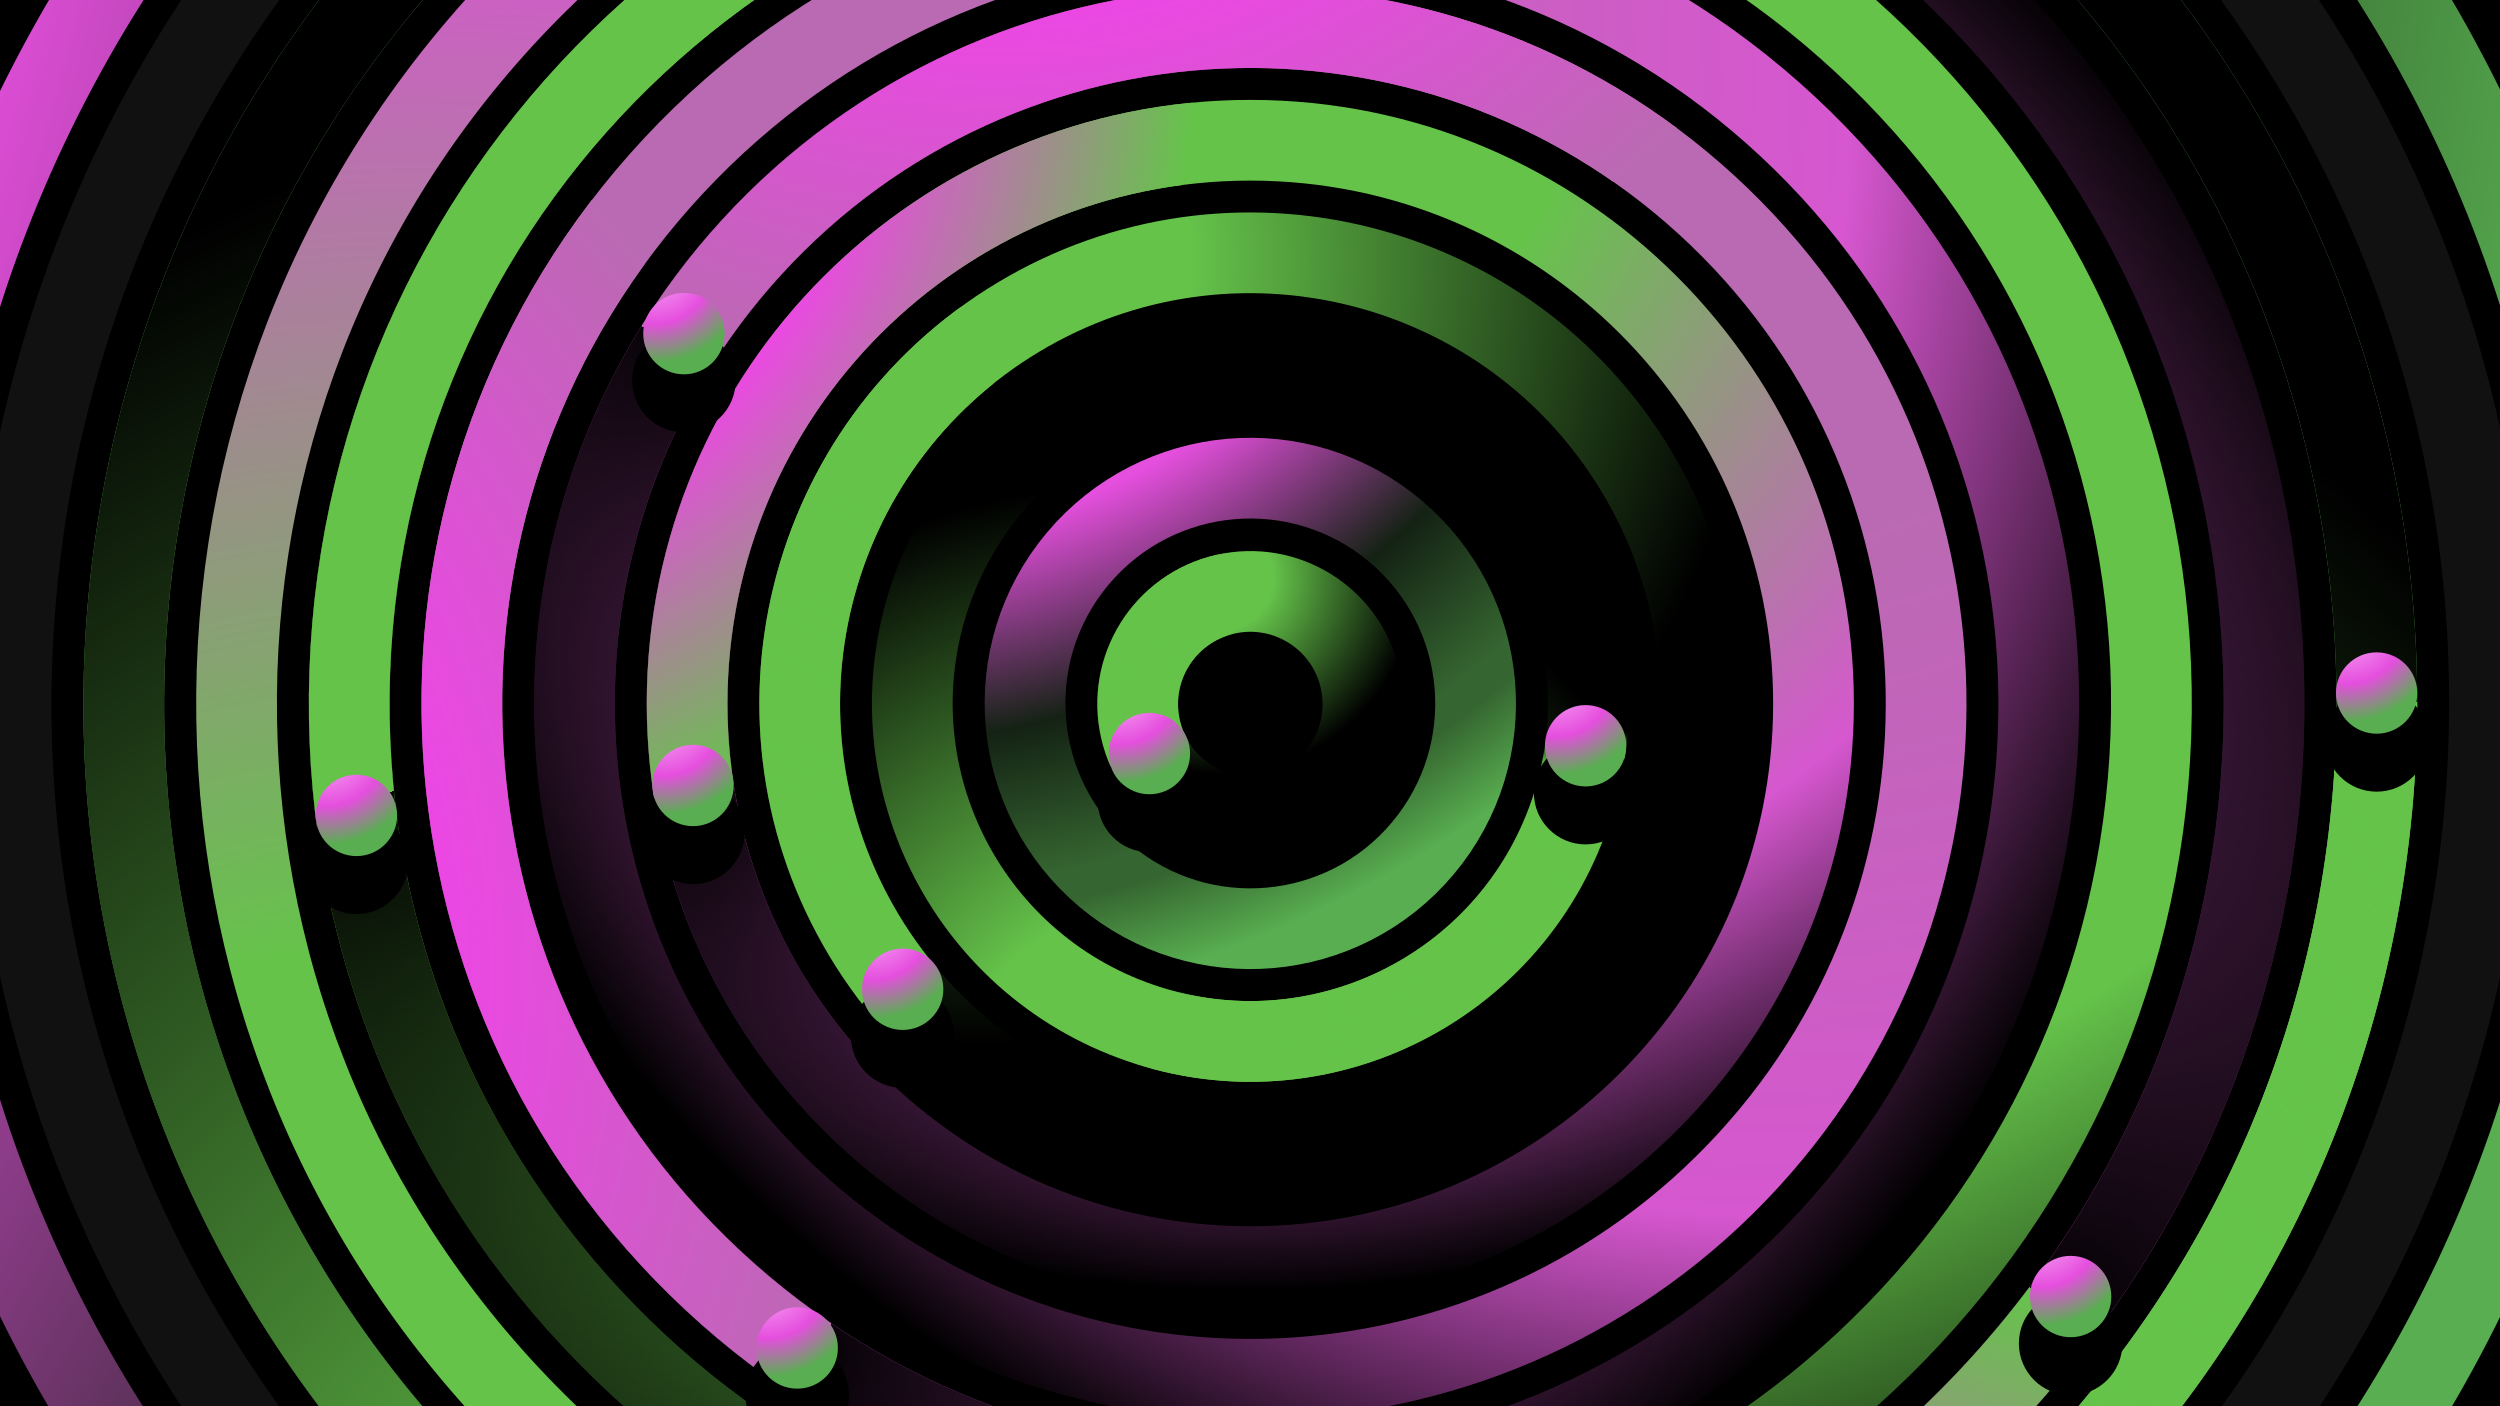 <svg xmlns="http://www.w3.org/2000/svg" xmlns:xlink="http://www.w3.org/1999/xlink" width="3840" height="2160" viewBox="0 0 3840 2160" fill="none"><g clip-path="url(#clip0_1354_34526)"><rect width="3840" height="2160" fill="black"></rect><path d="M2272.33 3301.98C3499.23 3107.66 4336.3 1955.54 4141.98 728.639C3947.66 -498.258 2795.53 -1335.33 1568.63 -1141C341.737 -946.683 -495.331 205.442 -301.009 1432.34C-106.688 2659.24 1045.44 3496.3 2272.33 3301.98Z" stroke="url(#paint0_radial_1354_34526)" stroke-width="87" stroke-linecap="square" stroke-dasharray="54 41"></path><path d="M2137.5 3145.28C3277.86 3025.43 4105.14 2003.82 3985.28 863.468C3865.42 -276.888 2843.82 -1104.17 1703.46 -984.31C563.109 -864.454 -264.169 157.15 -144.313 1297.51C-24.457 2437.86 997.147 3265.14 2137.5 3145.28Z" stroke="url(#paint1_radial_1354_34526)" stroke-width="124" stroke-linecap="square"></path><path d="M2929 2694.45C3820.37 2137.46 4091.44 963.338 3534.45 71.968C2977.46 -819.402 1803.33 -1090.47 911.964 -533.481C20.594 23.509 -250.475 1197.64 306.515 2089.01C863.505 2980.38 2037.63 3251.44 2929 2694.45Z" stroke="url(#paint2_angular_1354_34526)" stroke-width="124" stroke-linecap="square"></path><path d="M3629.32 1351.14C3778.8 407.375 3134.9 -478.874 2191.14 -628.352C1247.37 -777.83 361.12 -133.932 211.642 809.834C62.164 1753.6 706.062 2639.85 1649.83 2789.33C2593.6 2938.81 3479.84 2294.91 3629.32 1351.14Z" stroke="url(#paint3_angular_1354_34526)" stroke-width="124" stroke-linecap="square"></path><path d="M3629.32 1351.14C3778.8 407.375 3134.9 -478.874 2191.14 -628.352C1247.37 -777.83 361.12 -133.932 211.642 809.834C62.164 1753.6 706.062 2639.85 1649.83 2789.33C2593.6 2938.81 3479.84 2294.91 3629.32 1351.14Z" stroke="url(#paint4_angular_1354_34526)" stroke-width="124" stroke-linecap="square"></path><path d="M3629.32 1351.14C3778.8 407.375 3134.9 -478.874 2191.14 -628.352C1247.37 -777.83 361.12 -133.932 211.642 809.834C62.164 1753.6 706.062 2639.85 1649.83 2789.33C2593.6 2938.81 3479.84 2294.91 3629.32 1351.14Z" stroke="url(#paint5_radial_1354_34526)" stroke-width="124" stroke-linecap="square"></path><path d="M3629.32 1351.14C3778.8 407.375 3134.9 -478.874 2191.14 -628.352C1247.37 -777.83 361.12 -133.932 211.642 809.834C62.164 1753.6 706.062 2639.85 1649.83 2789.33C2593.6 2938.81 3479.84 2294.91 3629.32 1351.14Z" stroke="url(#paint6_radial_1354_34526)" stroke-width="124" stroke-linecap="square"></path><path d="M3011.87 2191.11C3625.25 1588.34 3633.85 602.462 3031.08 -10.917C2428.32 -624.296 1442.44 -632.9 829.059 -30.134C215.68 572.632 207.076 1558.51 809.842 2171.89C1412.61 2785.27 2398.49 2793.87 3011.87 2191.11Z" stroke="url(#paint7_radial_1354_34526)" stroke-width="124" stroke-linecap="square"></path><path d="M3011.87 2191.11C3625.25 1588.34 3633.85 602.462 3031.08 -10.917C2428.32 -624.296 1442.44 -632.9 829.059 -30.134C215.68 572.632 207.076 1558.51 809.842 2171.89C1412.61 2785.27 2398.49 2793.87 3011.87 2191.11Z" stroke="url(#paint8_radial_1354_34526)" stroke-width="124" stroke-linecap="square"></path><path d="M3011.87 2191.11C3625.25 1588.34 3633.85 602.462 3031.08 -10.917C2428.32 -624.296 1442.44 -632.9 829.059 -30.134C215.68 572.632 207.076 1558.51 809.842 2171.89C1412.61 2785.27 2398.49 2793.87 3011.87 2191.11Z" stroke="url(#paint9_radial_1354_34526)" stroke-width="124" stroke-linecap="square"></path><path d="M537.229 1032.18C510.551 1796.14 1108.24 2437.08 1872.19 2463.76C2636.15 2490.44 3277.09 1892.75 3303.77 1128.79C3330.45 364.834 2732.76 -276.103 1968.8 -302.781C1204.85 -329.459 563.907 268.225 537.229 1032.18Z" stroke="url(#paint10_radial_1354_34526)" stroke-width="124" stroke-linecap="square"></path><path d="M537.229 1032.18C510.551 1796.14 1108.24 2437.08 1872.19 2463.76C2636.15 2490.44 3277.09 1892.75 3303.77 1128.79C3330.45 364.834 2732.76 -276.103 1968.8 -302.781C1204.85 -329.459 563.907 268.225 537.229 1032.18Z" stroke="url(#paint11_radial_1354_34526)" stroke-width="124" stroke-linecap="square"></path><path d="M537.229 1032.18C510.551 1796.14 1108.24 2437.08 1872.19 2463.76C2636.15 2490.44 3277.09 1892.75 3303.77 1128.79C3330.45 364.834 2732.76 -276.103 1968.8 -302.781C1204.85 -329.459 563.907 268.225 537.229 1032.18Z" stroke="url(#paint12_radial_1354_34526)" stroke-width="124" stroke-linecap="square"></path><path d="M1094.52 1966.23C1583.7 2422.4 2350.06 2395.64 2806.23 1906.46C3262.4 1417.27 3235.64 650.916 2746.46 194.747C2257.27 -261.422 1490.92 -234.661 1034.75 254.521C578.578 743.703 605.34 1510.06 1094.52 1966.23Z" stroke="url(#paint13_radial_1354_34526)" stroke-width="124" stroke-linecap="square"></path><path d="M1094.52 1966.23C1583.7 2422.4 2350.06 2395.64 2806.23 1906.46C3262.4 1417.27 3235.64 650.916 2746.46 194.747C2257.27 -261.422 1490.92 -234.661 1034.75 254.521C578.578 743.703 605.34 1510.06 1094.52 1966.23Z" stroke="url(#paint14_radial_1354_34526)" stroke-width="124" stroke-linecap="square"></path><path d="M1094.52 1966.23C1583.7 2422.4 2350.06 2395.64 2806.23 1906.46C3262.4 1417.27 3235.64 650.916 2746.46 194.747C2257.27 -261.422 1490.92 -234.661 1034.75 254.521C578.578 743.703 605.34 1510.06 1094.52 1966.23Z" stroke="url(#paint15_radial_1354_34526)" stroke-width="124" stroke-linecap="square"></path><path d="M1155.09 379.166C767.763 801.86 796.433 1458.51 1219.13 1845.84C1641.82 2233.17 2298.48 2204.5 2685.8 1781.81C3073.13 1359.11 3044.46 702.457 2621.77 315.129C2199.07 -72.199 1542.42 -43.529 1155.09 379.166Z" stroke="url(#paint16_radial_1354_34526)" stroke-width="124" stroke-linecap="square"></path><path d="M1155.09 379.166C767.763 801.86 796.433 1458.51 1219.13 1845.84C1641.82 2233.17 2298.48 2204.5 2685.8 1781.81C3073.13 1359.11 3044.46 702.457 2621.77 315.129C2199.07 -72.199 1542.42 -43.529 1155.09 379.166Z" stroke="url(#paint17_radial_1354_34526)" stroke-width="124" stroke-linecap="square"></path><path d="M1155.09 379.166C767.763 801.86 796.433 1458.51 1219.13 1845.84C1641.82 2233.17 2298.48 2204.5 2685.8 1781.81C3073.13 1359.11 3044.46 702.457 2621.77 315.129C2199.07 -72.199 1542.42 -43.529 1155.09 379.166Z" stroke="url(#paint18_radial_1354_34526)" stroke-width="124" stroke-linecap="square"></path><path d="M1055.41 1080.49C1055.41 1558.25 1442.71 1945.56 1920.48 1945.56C2398.24 1945.56 2785.55 1558.25 2785.55 1080.49C2785.55 602.722 2398.24 215.417 1920.48 215.417C1442.71 215.417 1055.41 602.722 1055.41 1080.49Z" stroke="url(#paint19_radial_1354_34526)" stroke-width="124" stroke-linecap="square"></path><path d="M1055.41 1080.49C1055.41 1558.25 1442.71 1945.56 1920.48 1945.56C2398.24 1945.56 2785.55 1558.25 2785.55 1080.49C2785.55 602.722 2398.24 215.417 1920.48 215.417C1442.71 215.417 1055.41 602.722 1055.41 1080.49Z" stroke="url(#paint20_radial_1354_34526)" stroke-width="124" stroke-linecap="square"></path><path d="M1055.41 1080.49C1055.41 1558.25 1442.71 1945.56 1920.48 1945.56C2398.24 1945.56 2785.55 1558.25 2785.55 1080.49C2785.55 602.722 2398.24 215.417 1920.48 215.417C1442.71 215.417 1055.41 602.722 1055.41 1080.49Z" stroke="url(#paint21_radial_1354_34526)" stroke-width="124" stroke-linecap="square"></path><path d="M1327.29 1436.92C1524.15 1764.54 1949.32 1870.55 2276.94 1673.7C2604.56 1476.84 2710.56 1051.67 2513.71 724.052C2316.86 396.432 1891.69 290.425 1564.07 487.279C1236.45 684.133 1130.44 1109.3 1327.29 1436.92Z" stroke="url(#paint22_radial_1354_34526)" stroke-width="124" stroke-linecap="square"></path><path d="M1327.29 1436.92C1524.15 1764.54 1949.32 1870.55 2276.94 1673.7C2604.56 1476.84 2710.56 1051.67 2513.71 724.052C2316.86 396.432 1891.69 290.425 1564.07 487.279C1236.45 684.133 1130.44 1109.3 1327.29 1436.92Z" stroke="url(#paint23_radial_1354_34526)" stroke-width="124" stroke-linecap="square"></path><path d="M2411.25 1249.47C2504.58 978.428 2360.51 683.049 2089.47 589.722C1818.43 496.394 1523.05 640.461 1429.72 911.502C1336.39 1182.54 1480.46 1477.92 1751.5 1571.25C2022.54 1664.58 2317.92 1520.51 2411.25 1249.47Z" stroke="url(#paint24_radial_1354_34526)" stroke-width="124" stroke-linecap="square"></path><path d="M2411.25 1249.47C2504.58 978.428 2360.51 683.049 2089.47 589.722C1818.43 496.394 1523.05 640.461 1429.72 911.502C1336.39 1182.54 1480.46 1477.92 1751.5 1571.25C2022.54 1664.58 2317.92 1520.51 2411.25 1249.47Z" stroke="url(#paint25_radial_1354_34526)" stroke-width="124" stroke-linecap="square"></path><path d="M1698.06 1345.56C1844.46 1468.4 2062.72 1449.31 2185.56 1302.91C2308.4 1156.51 2289.3 938.255 2142.91 815.414C1996.51 692.573 1778.25 711.668 1655.41 858.064C1532.57 1004.46 1551.67 1222.72 1698.06 1345.56Z" stroke="url(#paint26_radial_1354_34526)" stroke-width="124" stroke-linecap="square"></path><path d="M1751.9 1120.41C1773.4 1213.51 1866.3 1271.56 1959.4 1250.07C2052.51 1228.57 2110.56 1135.67 2089.06 1042.57C2067.57 949.462 1974.67 891.411 1881.56 912.906C1788.46 934.401 1730.41 1027.3 1751.9 1120.41Z" stroke="url(#paint27_radial_1354_34526)" stroke-width="124" stroke-linecap="square"></path><path d="M1751.9 1120.41C1773.4 1213.51 1866.3 1271.56 1959.4 1250.07C2052.51 1228.57 2110.56 1135.67 2089.06 1042.57C2067.57 949.462 1974.67 891.411 1881.56 912.906C1788.46 934.401 1730.41 1027.3 1751.9 1120.41Z" stroke="url(#paint28_radial_1354_34526)" stroke-width="124" stroke-linecap="square"></path><g filter="url(#filter0_f_1354_34526)"><circle cx="1050.5" cy="584.5" r="79.5" fill="black"></circle></g><g filter="url(#filter1_f_1354_34526)"><circle cx="1064.5" cy="1278.5" r="79.5" fill="black"></circle></g><g filter="url(#filter2_f_1354_34526)"><circle cx="547.5" cy="1324.5" r="79.5" fill="black"></circle></g><g filter="url(#filter3_f_1354_34526)"><circle cx="1386.5" cy="1591.5" r="79.5" fill="black"></circle></g><g filter="url(#filter4_f_1354_34526)"><circle cx="1224.5" cy="2142.5" r="79.5" fill="black"></circle></g><g filter="url(#filter5_f_1354_34526)"><circle cx="2435.5" cy="1217.5" r="79.5" fill="black"></circle></g><g filter="url(#filter6_f_1354_34526)"><circle cx="3650.5" cy="1136.5" r="79.5" fill="black"></circle></g><g filter="url(#filter7_f_1354_34526)"><circle cx="3180.5" cy="2063.5" r="79.5" fill="black"></circle></g><g filter="url(#filter8_f_1354_34526)"><circle cx="1765.5" cy="1229.5" r="79.5" fill="black"></circle></g><circle cx="1050.49" cy="512.489" r="62.489" fill="url(#paint29_radial_1354_34526)"></circle><circle cx="1064.49" cy="1206.49" r="62.489" fill="url(#paint30_radial_1354_34526)"></circle><circle cx="547.489" cy="1252.49" r="62.489" fill="url(#paint31_radial_1354_34526)"></circle><circle cx="1386.49" cy="1519.49" r="62.489" fill="url(#paint32_radial_1354_34526)"></circle><circle cx="1224.49" cy="2070.49" r="62.489" fill="url(#paint33_radial_1354_34526)"></circle><circle cx="2435.49" cy="1145.49" r="62.489" fill="url(#paint34_radial_1354_34526)"></circle><circle cx="3650.49" cy="1064.49" r="62.489" fill="url(#paint35_radial_1354_34526)"></circle><circle cx="3180.49" cy="1991.49" r="62.489" fill="url(#paint36_radial_1354_34526)"></circle><circle cx="1765.49" cy="1157.49" r="62.489" fill="url(#paint37_radial_1354_34526)"></circle><g style="mix-blend-mode:overlay; opacity: 1" filter="url(#noiseFilter) "><rect width="3840" height="2160" fill="url(#pattern0)"></rect></g></g><defs><filter id="filter0_f_1354_34526" x="891" y="425" width="319" height="319" filterUnits="userSpaceOnUse" color-interpolation-filters="sRGB"><feGaussianBlur stdDeviation="40"></feGaussianBlur></filter><filter id="filter1_f_1354_34526" x="905" y="1119" width="319" height="319" filterUnits="userSpaceOnUse" color-interpolation-filters="sRGB"><feGaussianBlur stdDeviation="40"></feGaussianBlur></filter><filter id="filter2_f_1354_34526" x="388" y="1165" width="319" height="319" filterUnits="userSpaceOnUse" color-interpolation-filters="sRGB"><feGaussianBlur stdDeviation="40"></feGaussianBlur></filter><filter id="filter3_f_1354_34526" x="1227" y="1432" width="319" height="319" filterUnits="userSpaceOnUse" color-interpolation-filters="sRGB"><feGaussianBlur stdDeviation="40"></feGaussianBlur></filter><filter id="filter4_f_1354_34526" x="1065" y="1983" width="319" height="319" filterUnits="userSpaceOnUse" color-interpolation-filters="sRGB"><feGaussianBlur stdDeviation="40"></feGaussianBlur></filter><filter id="filter5_f_1354_34526" x="2276" y="1058" width="319" height="319" filterUnits="userSpaceOnUse" color-interpolation-filters="sRGB"><feGaussianBlur stdDeviation="40"></feGaussianBlur></filter><filter id="filter6_f_1354_34526" x="3491" y="977" width="319" height="319" filterUnits="userSpaceOnUse" color-interpolation-filters="sRGB"><feGaussianBlur stdDeviation="40"></feGaussianBlur></filter><filter id="filter7_f_1354_34526" x="3021" y="1904" width="319" height="319" filterUnits="userSpaceOnUse" color-interpolation-filters="sRGB"><feGaussianBlur stdDeviation="40"></feGaussianBlur></filter><filter id="filter8_f_1354_34526" x="1606" y="1070" width="319" height="319" filterUnits="userSpaceOnUse" color-interpolation-filters="sRGB"><feGaussianBlur stdDeviation="40"></feGaussianBlur></filter><pattern id="pattern0" patternContentUnits="objectBoundingBox" width="0.031" height="0.056"><use xlink:href="#image0_1354_34526" transform="scale(0 0)"></use></pattern><radialGradient id="paint0_radial_1354_34526" cx="0" cy="0" r="1" gradientUnits="userSpaceOnUse" gradientTransform="translate(-6839.2 -1043.78) rotate(15.768) scale(13746)"><stop stop-color="#58A045"></stop><stop offset="0.469" stop-color="#E54FDE"></stop><stop offset="0.615" stop-color="#142214"></stop><stop offset="0.724" stop-color="#356530"></stop><stop offset="0.745" stop-color="#356530"></stop><stop offset="0.812" stop-color="#58AE50"></stop></radialGradient><radialGradient id="paint1_radial_1354_34526" cx="0" cy="0" r="1" gradientUnits="userSpaceOnUse" gradientTransform="translate(-6051.67 -1300.87) rotate(18.768) scale(12688.6)"><stop stop-color="#58A045"></stop><stop offset="0.469" stop-color="#E54FDE"></stop><stop offset="0.615" stop-color="#142214"></stop><stop offset="0.724" stop-color="#356530"></stop><stop offset="0.745" stop-color="#356530"></stop><stop offset="0.812" stop-color="#58AE50"></stop></radialGradient><radialGradient id="paint2_angular_1354_34526" cx="0" cy="0" r="1" gradientUnits="userSpaceOnUse" gradientTransform="translate(1920.18 1080.85) rotate(44.687) scale(2238.52)"><stop offset="0.002" stop-color="#65DA59"></stop><stop offset="0.823" stop-color="#111111"></stop><stop offset="1" stop-color="#101010"></stop></radialGradient><radialGradient id="paint3_angular_1354_34526" cx="0" cy="0" r="1" gradientUnits="userSpaceOnUse" gradientTransform="translate(1920.55 1080.91) rotate(99.65) scale(1665.63)"><stop offset="0.002" stop-color="#65DA59"></stop><stop offset="0.823" stop-color="#111111"></stop><stop offset="1" stop-color="#101010"></stop></radialGradient><radialGradient id="paint4_angular_1354_34526" cx="0" cy="0" r="1" gradientUnits="userSpaceOnUse" gradientTransform="translate(1920.48 1080.49) rotate(-120.857) scale(1749.49)"><stop stop-color="#58A045"></stop><stop offset="0.229" stop-color="#E54FDE"></stop><stop offset="0.667" stop-color="#142214"></stop><stop offset="0.668" stop-color="#58AE50"></stop></radialGradient><radialGradient id="paint5_radial_1354_34526" cx="0" cy="0" r="1" gradientUnits="userSpaceOnUse" gradientTransform="translate(4288.79 3547.15) rotate(-78.834) scale(3538.06)"><stop offset="0.724" stop-color="#65C34A"></stop><stop offset="0.724"></stop><stop offset="1"></stop></radialGradient><radialGradient id="paint6_radial_1354_34526" cx="0" cy="0" r="1" gradientUnits="userSpaceOnUse" gradientTransform="translate(1627.59 3059.76) rotate(178.839) scale(3012.83)"><stop offset="0.27" stop-color="#65C34A"></stop><stop offset="1" stop-color="#65C34A" stop-opacity="0"></stop></radialGradient><radialGradient id="paint7_radial_1354_34526" cx="0" cy="0" r="1" gradientUnits="userSpaceOnUse" gradientTransform="translate(648.98 2355.64) rotate(-116.023) scale(3421.2)"><stop offset="0.27" stop-color="#65C34A"></stop><stop offset="0.734" stop-color="#D657CF"></stop><stop offset="1"></stop></radialGradient><radialGradient id="paint8_radial_1354_34526" cx="0" cy="0" r="1" gradientUnits="userSpaceOnUse" gradientTransform="translate(3176.73 2030.13) rotate(-73.958) scale(3166.01)"><stop></stop><stop offset="0.333" stop-opacity="0.44"></stop><stop offset="0.593" stop-opacity="0"></stop></radialGradient><radialGradient id="paint9_radial_1354_34526" cx="0" cy="0" r="1" gradientUnits="userSpaceOnUse" gradientTransform="translate(2313.36 4132.9) rotate(-42.334) scale(3184.25)"><stop offset="0.432" stop-color="#EF45E7"></stop><stop offset="0.724" stop-color="#65C34A"></stop><stop offset="0.724" stop-opacity="0"></stop><stop offset="1" stop-opacity="0"></stop></radialGradient><radialGradient id="paint10_radial_1354_34526" cx="0" cy="0" r="1" gradientUnits="userSpaceOnUse" gradientTransform="translate(1960.1 -519.682) rotate(-1.882) scale(3282.3)"><stop offset="0.27" stop-color="#65C34A"></stop><stop offset="0.734" stop-color="#65C34A"></stop><stop offset="1"></stop></radialGradient><radialGradient id="paint11_radial_1354_34526" cx="0" cy="0" r="1" gradientUnits="userSpaceOnUse" gradientTransform="translate(529.427 1236.86) rotate(62.542) scale(2814.23)"><stop></stop><stop offset="0.333" stop-opacity="0.44"></stop><stop offset="0.593" stop-opacity="0"></stop></radialGradient><radialGradient id="paint12_radial_1354_34526" cx="0" cy="0" r="1" gradientUnits="userSpaceOnUse" gradientTransform="translate(-200.511 -647.235) rotate(94.166) scale(2830.45)"><stop offset="0.432" stop-color="#65C34A"></stop><stop offset="0.724" stop-color="#65C34A"></stop><stop offset="0.724" stop-opacity="0"></stop><stop offset="1" stop-opacity="0"></stop></radialGradient><radialGradient id="paint13_radial_1354_34526" cx="0" cy="0" r="1" gradientUnits="userSpaceOnUse" gradientTransform="translate(886.514 135.759) rotate(-28.523) scale(2660.94)"><stop offset="0.27" stop-color="#BA6AB2"></stop><stop offset="0.734" stop-color="#D657CF"></stop><stop offset="1"></stop></radialGradient><radialGradient id="paint14_radial_1354_34526" cx="0" cy="0" r="1" gradientUnits="userSpaceOnUse" gradientTransform="translate(1225.2 2088.88) rotate(13.542) scale(2462.46)"><stop></stop><stop offset="0.333" stop-opacity="0.44"></stop><stop offset="0.593" stop-opacity="0"></stop></radialGradient><radialGradient id="paint15_radial_1354_34526" cx="0" cy="0" r="1" gradientUnits="userSpaceOnUse" gradientTransform="translate(-438.019 1489.34) rotate(45.166) scale(2476.64)"><stop offset="0.432" stop-color="#EF45E7"></stop><stop offset="0.724" stop-color="#BA6AB2"></stop><stop offset="0.724" stop-opacity="0"></stop><stop offset="1" stop-opacity="0"></stop></radialGradient><radialGradient id="paint16_radial_1354_34526" cx="0" cy="0" r="1" gradientUnits="userSpaceOnUse" gradientTransform="translate(2722.45 187.188) rotate(60.977) scale(2280.8)"><stop offset="0.27" stop-color="#BA6AB2"></stop><stop offset="0.734" stop-color="#D657CF"></stop><stop offset="1"></stop></radialGradient><radialGradient id="paint17_radial_1354_34526" cx="0" cy="0" r="1" gradientUnits="userSpaceOnUse" gradientTransform="translate(1050.95 492.091) rotate(103.042) scale(2110.68)"><stop></stop><stop offset="0.333" stop-opacity="0.44"></stop><stop offset="0.593" stop-opacity="0"></stop></radialGradient><radialGradient id="paint18_radial_1354_34526" cx="0" cy="0" r="1" gradientUnits="userSpaceOnUse" gradientTransform="translate(1552.38 -937.958) rotate(134.666) scale(2122.83)"><stop offset="0.432" stop-color="#EF45E7"></stop><stop offset="0.724" stop-color="#BA6AB2"></stop><stop offset="0.724" stop-opacity="0"></stop><stop offset="1" stop-opacity="0"></stop></radialGradient><radialGradient id="paint19_radial_1354_34526" cx="0" cy="0" r="1" gradientUnits="userSpaceOnUse" gradientTransform="translate(1910.31 80.127) rotate(18.477) scale(1900.67)"><stop offset="0.27" stop-color="#65C34A"></stop><stop offset="0.734" stop-color="#D657CF"></stop><stop offset="1"></stop></radialGradient><radialGradient id="paint20_radial_1354_34526" cx="0" cy="0" r="1" gradientUnits="userSpaceOnUse" gradientTransform="translate(1055 1208.5) rotate(60.542) scale(1758.9)"><stop></stop><stop offset="0.333" stop-opacity="0.44"></stop><stop offset="0.593" stop-opacity="0"></stop></radialGradient><radialGradient id="paint21_radial_1354_34526" cx="0" cy="0" r="1" gradientUnits="userSpaceOnUse" gradientTransform="translate(557.967 47.582) rotate(92.166) scale(1769.03)"><stop offset="0.432" stop-color="#EF45E7"></stop><stop offset="0.724" stop-color="#65C34A"></stop><stop offset="0.724" stop-opacity="0"></stop><stop offset="1" stop-opacity="0"></stop></radialGradient><radialGradient id="paint22_radial_1354_34526" cx="0" cy="0" r="1" gradientUnits="userSpaceOnUse" gradientTransform="translate(560.594 933.585) rotate(61.166) scale(1415.22)"><stop offset="0.724" stop-color="#65C34A"></stop><stop offset="0.724"></stop><stop offset="1"></stop></radialGradient><radialGradient id="paint23_radial_1354_34526" cx="0" cy="0" r="1" gradientUnits="userSpaceOnUse" gradientTransform="translate(1501.35 398.696) rotate(-41.161) scale(1205.13)"><stop offset="0.27" stop-color="#65C34A"></stop><stop offset="1" stop-color="#65C34A" stop-opacity="0"></stop></radialGradient><radialGradient id="paint24_radial_1354_34526" cx="0" cy="0" r="1" gradientUnits="userSpaceOnUse" gradientTransform="translate(2491.68 1932.62) rotate(-68.834) scale(1061.42)"><stop offset="0.724" stop-color="#65C34A"></stop><stop offset="0.76"></stop><stop offset="1"></stop></radialGradient><radialGradient id="paint25_radial_1354_34526" cx="0" cy="0" r="1" gradientUnits="userSpaceOnUse" gradientTransform="translate(1730.84 1649.99) rotate(-171.161) scale(903.848)"><stop offset="0.27" stop-color="#65C34A"></stop><stop offset="1" stop-color="#65C34A" stop-opacity="0"></stop></radialGradient><radialGradient id="paint26_radial_1354_34526" cx="0" cy="0" r="1" gradientUnits="userSpaceOnUse" gradientTransform="translate(1283 -150.999) rotate(64.768) scale(2114.77)"><stop stop-color="#58A045"></stop><stop offset="0.469" stop-color="#E54FDE"></stop><stop offset="0.615" stop-color="#142214"></stop><stop offset="0.724" stop-color="#356530"></stop><stop offset="0.745" stop-color="#356530"></stop><stop offset="0.812" stop-color="#58AE50"></stop></radialGradient><radialGradient id="paint27_radial_1354_34526" cx="0" cy="0" r="1" gradientUnits="userSpaceOnUse" gradientTransform="translate(1608.5 941.499) rotate(79.166) scale(353.806)"><stop offset="0.776" stop-color="#65C34A"></stop><stop offset="0.823"></stop><stop offset="1"></stop></radialGradient><radialGradient id="paint28_radial_1354_34526" cx="0" cy="0" r="1" gradientUnits="userSpaceOnUse" gradientTransform="translate(1873.5 886.999) rotate(-23.161) scale(301.283)"><stop offset="0.27" stop-color="#65C34A"></stop><stop offset="1" stop-color="#65C34A" stop-opacity="0"></stop></radialGradient><radialGradient id="paint29_radial_1354_34526" cx="0" cy="0" r="1" gradientUnits="userSpaceOnUse" gradientTransform="translate(1003.45 405.766) rotate(69.246) scale(213.992)"><stop stop-color="#FFB6FC"></stop><stop offset="0.432" stop-color="#E54FDE"></stop><stop offset="0.708" stop-color="#58AE50"></stop></radialGradient><radialGradient id="paint30_radial_1354_34526" cx="0" cy="0" r="1" gradientUnits="userSpaceOnUse" gradientTransform="translate(1017.45 1099.77) rotate(69.246) scale(213.992)"><stop stop-color="#FFB6FC"></stop><stop offset="0.432" stop-color="#E54FDE"></stop><stop offset="0.708" stop-color="#58AE50"></stop></radialGradient><radialGradient id="paint31_radial_1354_34526" cx="0" cy="0" r="1" gradientUnits="userSpaceOnUse" gradientTransform="translate(500.447 1145.77) rotate(69.246) scale(213.992)"><stop stop-color="#FFB6FC"></stop><stop offset="0.432" stop-color="#E54FDE"></stop><stop offset="0.708" stop-color="#58AE50"></stop></radialGradient><radialGradient id="paint32_radial_1354_34526" cx="0" cy="0" r="1" gradientUnits="userSpaceOnUse" gradientTransform="translate(1339.45 1412.77) rotate(69.246) scale(213.992)"><stop stop-color="#FFB6FC"></stop><stop offset="0.432" stop-color="#E54FDE"></stop><stop offset="0.708" stop-color="#58AE50"></stop></radialGradient><radialGradient id="paint33_radial_1354_34526" cx="0" cy="0" r="1" gradientUnits="userSpaceOnUse" gradientTransform="translate(1177.45 1963.77) rotate(69.246) scale(213.992)"><stop stop-color="#FFB6FC"></stop><stop offset="0.432" stop-color="#E54FDE"></stop><stop offset="0.708" stop-color="#58AE50"></stop></radialGradient><radialGradient id="paint34_radial_1354_34526" cx="0" cy="0" r="1" gradientUnits="userSpaceOnUse" gradientTransform="translate(2388.45 1038.77) rotate(69.246) scale(213.992)"><stop stop-color="#FFB6FC"></stop><stop offset="0.432" stop-color="#E54FDE"></stop><stop offset="0.708" stop-color="#58AE50"></stop></radialGradient><radialGradient id="paint35_radial_1354_34526" cx="0" cy="0" r="1" gradientUnits="userSpaceOnUse" gradientTransform="translate(3603.45 957.766) rotate(69.246) scale(213.992)"><stop stop-color="#FFB6FC"></stop><stop offset="0.432" stop-color="#E54FDE"></stop><stop offset="0.708" stop-color="#58AE50"></stop></radialGradient><radialGradient id="paint36_radial_1354_34526" cx="0" cy="0" r="1" gradientUnits="userSpaceOnUse" gradientTransform="translate(3133.45 1884.77) rotate(69.246) scale(213.992)"><stop stop-color="#FFB6FC"></stop><stop offset="0.432" stop-color="#E54FDE"></stop><stop offset="0.708" stop-color="#58AE50"></stop></radialGradient><radialGradient id="paint37_radial_1354_34526" cx="0" cy="0" r="1" gradientUnits="userSpaceOnUse" gradientTransform="translate(1718.45 1050.77) rotate(69.246) scale(213.992)"><stop stop-color="#FFB6FC"></stop><stop offset="0.432" stop-color="#E54FDE"></stop><stop offset="0.708" stop-color="#58AE50"></stop></radialGradient><clipPath id="clip0_1354_34526"><rect width="3840" height="2160" fill="white"></rect></clipPath><filter id="noiseFilter"></filter></defs></svg>